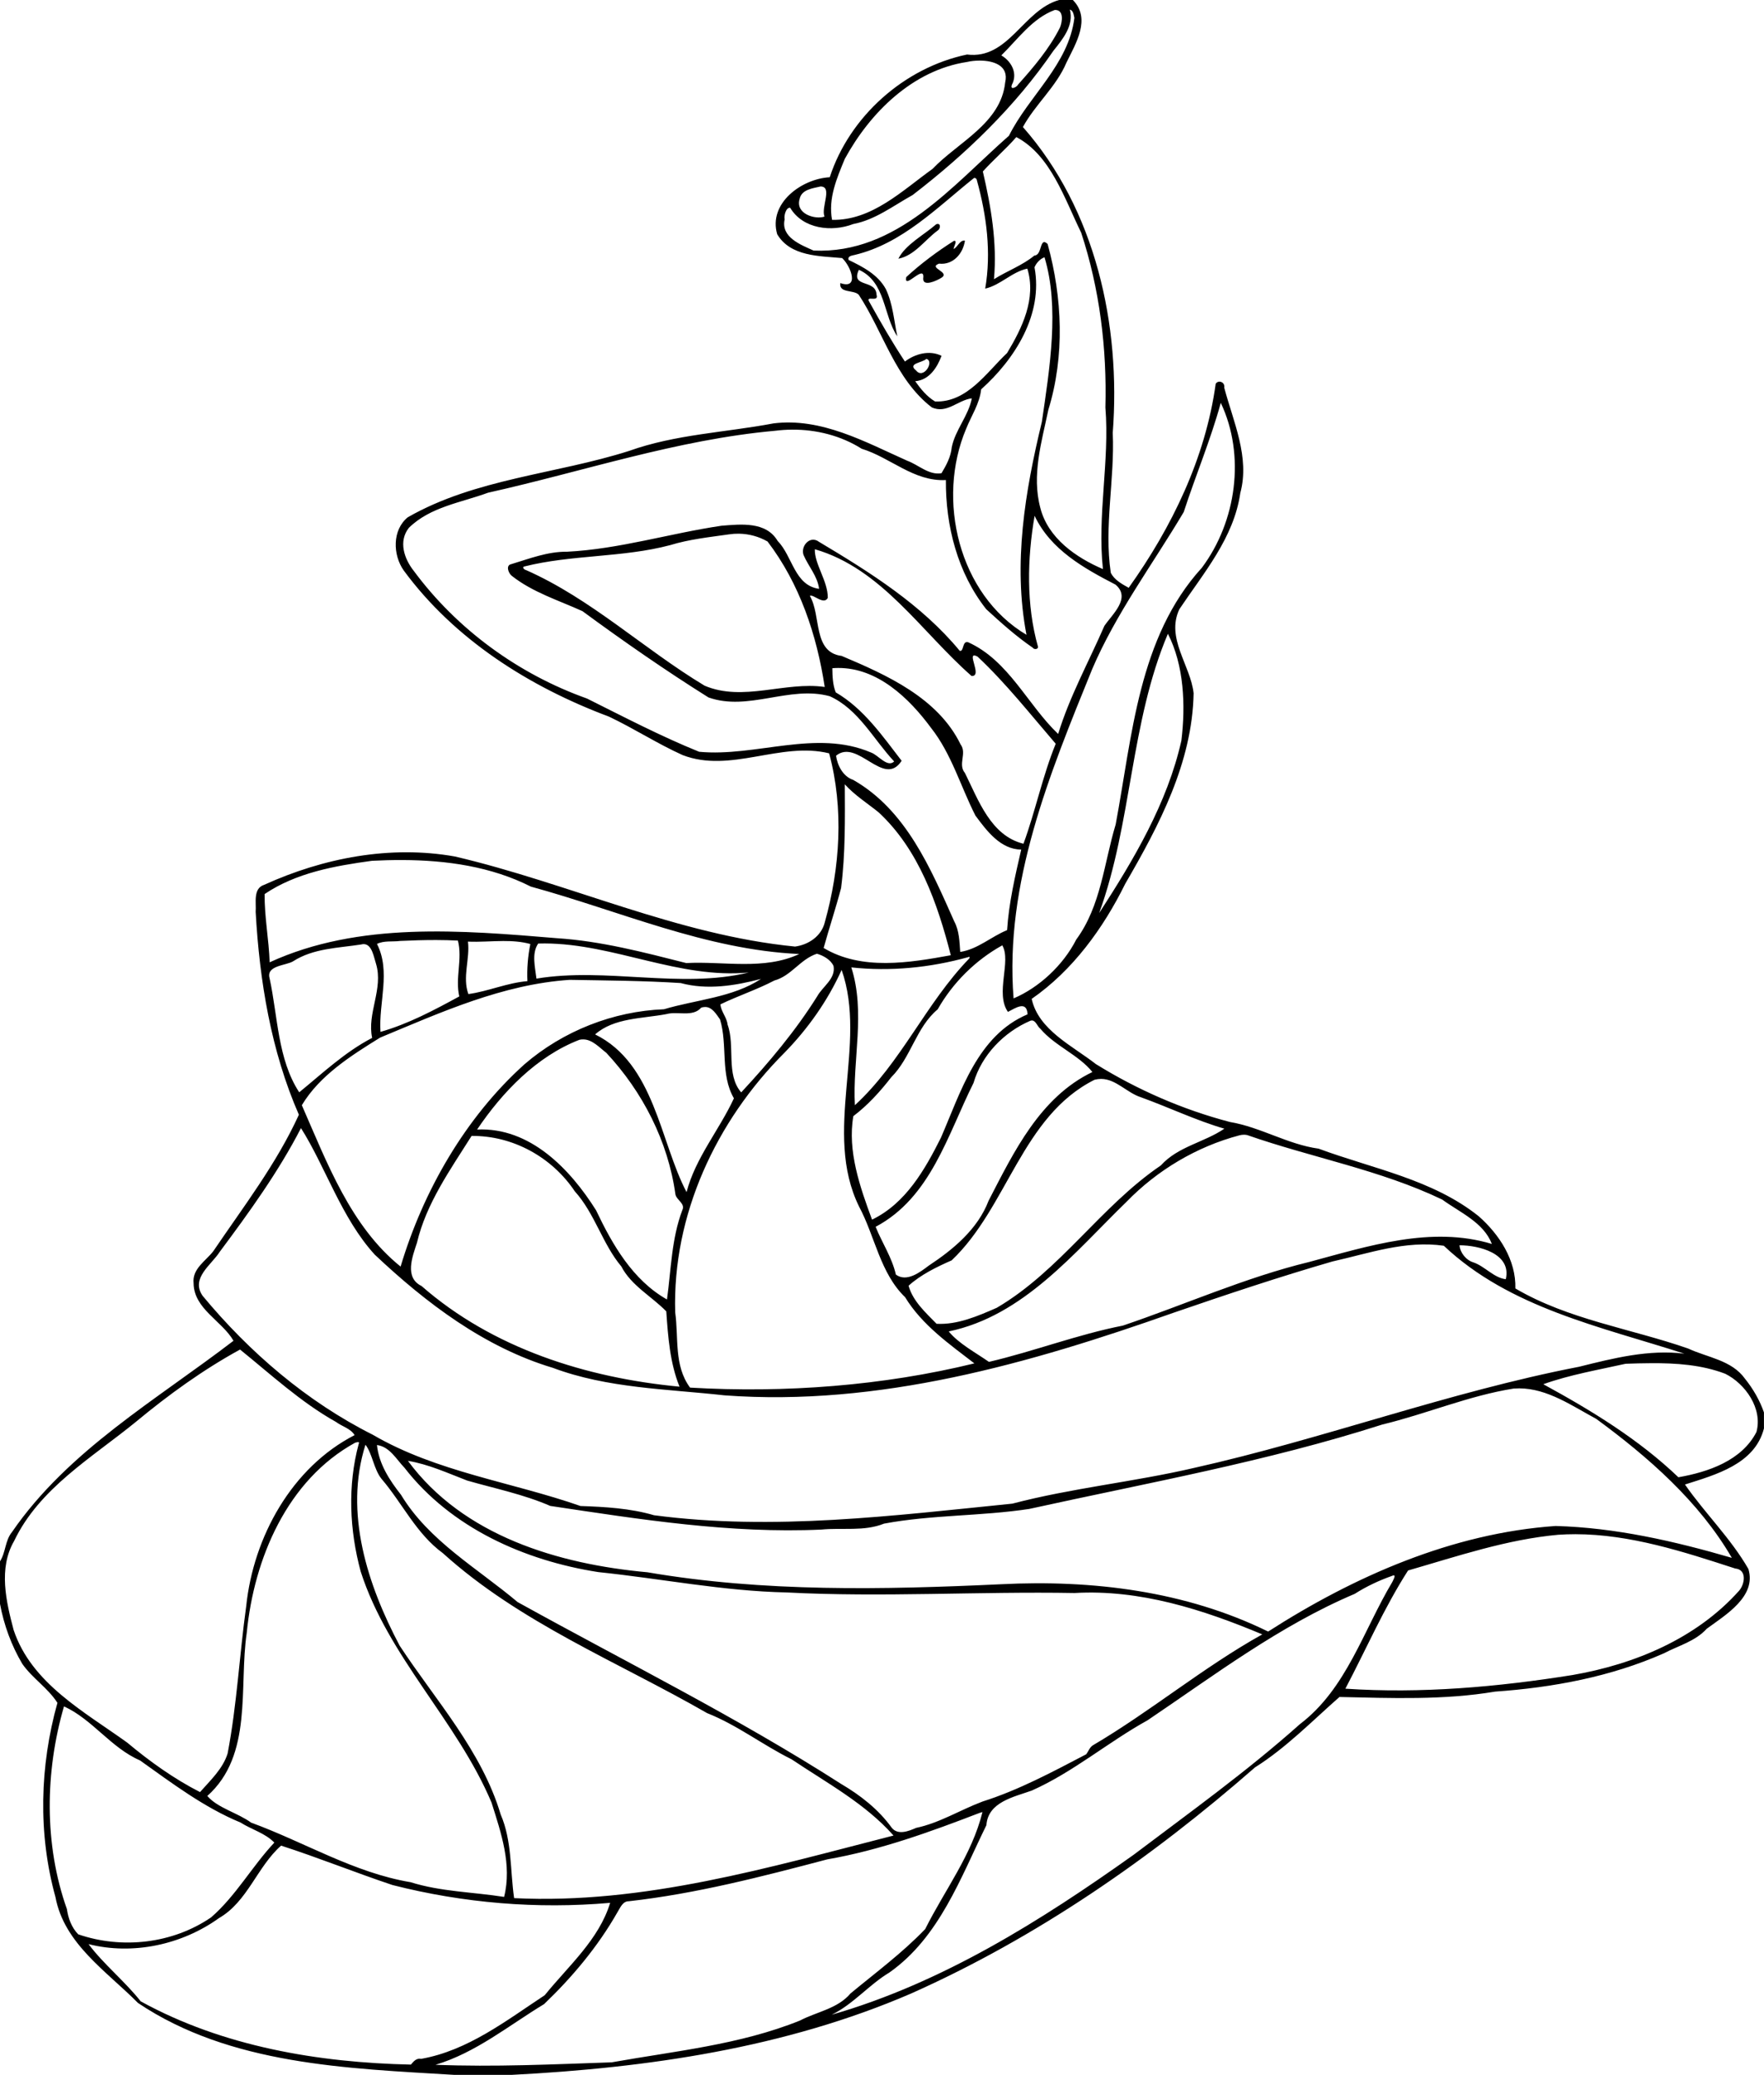 <?xml version="1.0" encoding="UTF-8" standalone="no"?>
<svg id="svg2" xmlns:rdf="http://www.w3.org/1999/02/22-rdf-syntax-ns#" xmlns="http://www.w3.org/2000/svg" height="1761pt" width="1497pt" version="1.1" xmlns:cc="http://creativecommons.org/ns#" xmlns:dc="http://purl.org/dc/elements/1.1/" viewBox="0 0 1497 1761">
 <path id="path4" d="m1123.5 0c-38.2 10.75-53.6 63.375-97.7 57.838-66.5 13.937-124.56 65.602-145.61 130.2-29.79 1.58-65.35 27.56-55.74 60.47 14.12 23.79 44.95 23.03 68.91 25.28 9.79 9.32 18.24 33.59-1.97 26.51-1.53 11.04 14.1 6.82 19.57 12.4 26.02 39.45 38.63 89.4 77.34 119.4 15.8 7.45 28-7.81 42.6-9.5-3.5 18.54-17.6 33.42-21.3 51.97-0.9 10.05-5.8 19.04-10.88 27.48-13.46 2.26-24.38-8.94-36.31-13.25-44.75-20-91.05-45.93-141.82-39.64-51.15 9.7-104.01 11.55-153.44 29.27-77.64 24.67-162.7 29.25-234.53 70.31-16.6 13.39-16.12 39.9-4.24 56.61 53.96 73.25 133.31 123.34 217.61 154.91 26.56 12.56 51.31 28.73 78.11 40.79 50.86 19.63 103.77-14.57 155.44-1.86 15.81 58.66 11.62 121.38-4.65 179.45-3.64 14.56-17.24 23.66-31.49 25.56-124.82-12.27-239.65-67.2-360.8-95.55-68.61-12.22-139.51 1.46-202.35 30.04-12.14 3.86-8.24 19.31-9.04 28.67 4.09 73.34 16.25 147.54 45.85 215.24-23.65 51.9-58.9 97.7-90.82 144.8-8.01 10.4-22.58 18.7-20.88 33.9 0.27 27.3 30 39.8 42.33 61.1-81.57 62.6-175.41 116.3-234.95 202.9-7.427 9-6.577 21.5-12.74 31.1v45.1c4.138 22.4 12.026 44 23.613 63.6 10.625 15.3 27.174 25.6 37.299 41.4-18.7 66.9-20.712 138.7-2.1 206 9.238 49.7 54.348 78.8 87.548 112.4 98.03 65.8 221.95 69.4 335.65 76.3h60.67c144.27-7.4 290.18-28.6 423.56-86.2 133.76-59.6 255.06-143.8 365.06-240 32.9-20.7 60.7-49.3 89.6-74.7 55 1.2 110.5 3.5 165.1-5.7 61.3-4.3 122.7-15.7 179.2-40.7 15.4-8.1 33.3-12.7 45.3-26 20.2-14.8 53-34.3 44.2-63.4-18.6-32.4-46-59-67.3-89.6 32.5-10.4 74.1-21.5 83.8-59.5v-17c-4.5-12.9-11.5-25-20.1-35.7-14.1-19.8-39.8-22.5-60.4-32.1-60.9-21.2-127.1-30.7-183.2-63.7 0.8-30.1-17-57.3-39-76.7-49-39.1-112.2-50.3-169.7-71.6-32.8-4.5-61.4-22.8-94.1-28.3-50.3-13.2-98.3-34.2-142.3-61.5-24.8-19.4-60.7-36-68-69.1 43.5-30.2 75.9-74.77 99.3-122.21 36-62 71.1-128.57 72.5-202.05-3.3-29.72-29.7-58.5-15.1-89.18 25.7-38.45 57.8-75.67 64.6-123.2 10.3-38.01-7.4-75.5-17-111.68 1-6.28-6.4-8.66-9.1-4.19-10.9 78.76-46.4 152.09-92.3 216.4-7.1-3.99-15.3-8.38-19-15.99-7.3-49.28 4.3-98.79 2.1-148.41 8.7-114.34-18.1-236.75-95.3-324.43 13.1-24.09 35.4-42.684 46.2-68.397 9.8-20.15 26.4-46.438 6.8-66.363h-14.6zm11.4 10.188c3.6 0.8 4.1 5.7 4.8 8.812-6.1 49.475-48.1 82.4-69.4 124.99-59.7 52.49-119.11 125.8-207.26 121.82-13.42-6.02-34.98-14.12-30.68-33.11-0.98-3.64 1.45-12.96 5.85-12.29 13.49 22.63 44.18 26.04 66.95 17.25 23.34-4.44 42.56-19.47 62.96-30.76 56.68-43.61 108.88-93.91 149.38-153.1 9.8-12.224 21.9-26.8 17.4-43.612zm-15.2 0.394c8.9 0.205 7.3 12.493 4.7 18.656-11.3 22.5-27.8 41.887-44.5 60.549-1.6 3.225-10.2 6.788-5.6-1.787 4.9-11.662-2.1-23.401-12.1-29.238 17.6-17.288 32.9-39.3 56.6-48.162 0.4-0.02 0.7-0.025 0.9-0.018zm-80.4 53.697c14.8 0.025 31.2 5.287 27 23.184-4.6 43.447-49.9 63.277-77.1 91.747-32.13 23.02-64.32 54.88-106.55 54.05-4.27-22.81 5.05-44.08 13.46-64.61 26.9-49.35 72.22-94.213 129.79-102.92 3.8-0.887 8.5-1.459 13.4-1.451zm38.8 81.161c36.4 19.04 51.2 65.48 68.8 101.38 19.6 59.59 27.4 122.85 25.7 185.47 4.6 57.2-8.8 114.3-2.6 171.46-28.7-12.31-58.2-32.83-66.4-64.84-9.4-34.92 1.4-70.06 8.5-104.21 17.5-56.84 14.9-119.01-0.8-175.89-8.8-8.26-5.4 12.01-14 12.29-13 10.66-28.8 16.22-42.9 25.12 3.5-38.57-3.1-76.94-11.8-114.29 11.2-12.48 24.4-23.69 35.5-36.49zm-44.3 43.34c1.2-0.09 2.4 1.24 2.5 2.53 10.3 37.33 15.4 76.45 8.8 114.88 16.3-3.7 28.4-17.83 44.7-21.19 9.7 31.76-5.5 63-21.5 89.54-22 20.78-42.3 52.58-76.35 51.41-8.68-5.15-15.33-13.35-21.1-21.51 14.77-1.23 23.16-14.21 27.94-26.95-12.99-6.43-28.25-2.01-38.85 6.06-13.18-19.85-25.84-41.82-37.72-63.21-4.65-7.59 10.32 0.96 7.63-7.55-0.59-17.04-27.97-7.04-18.76-26.57 28.54 12.84 25.75 48.26 40.76 70.62-3.53-16.86-4.71-34.48-12.2-50.23-8.36-15.28-24.34-23.58-39.41-30.81-1.44-4.22 3.61-4.64 6.45-5.36 50.2-11.95 87.26-50.18 126.21-81.35 0.3-0.19 0.6-0.29 0.9-0.31zm-163.42 9.07c13.22-0.09 0.25 22.31 4.27 31.93-9.8 3.48-31.32-2.88-26.37-18.87 2.12-9.95 13.88-11.11 22.1-13.06zm124.41 39.71c-0.48 0-1.03 0.11-1.67 0.35-13.14 11.48-32.66 21.57-40.13 36.55 17.2-3.28 28.11-19.96 41.67-29.87 2.88-1.69 3.44-7.04 0.13-7.03zm27.81 17.64c-4.8 0.27-6.8 6.84-11 9.05 0-2.57 4.5-9.47 0.3-8.7-17.8 11.26-35.22 24.3-50.54 38.4-3.05 14.81 20.25-15.35 17.96 1.41-0.52 9.27 14.17 2.58 19.25-0.61 10.13-6.13-14.73-10.51-2.46-15.05 14.99 1.7 25.59-10.74 27.49-24.46-0.4-0.04-0.7-0.05-1-0.04zm85.4 17.71c16.1 53.2 5.5 117.87-2.8 174.68-17.8 73.61-30.8 150.5-16.3 225.88-72-42.76-95.82-143.59-64-218.63 5.5-13.84 14.3-26.61 15.9-41.79 35.8-32 66-79.61 56.6-129.48 1.9-4.6 5.9-8.91 10.6-10.66zm-125.31 107.8c8.91 2.57-3.01 22.17-10.85 12.4-9.78-7.73 6.84-8.2 10.85-12.4zm312.31 46.67c26.4 55.73 16.6 125.88-20.1 175-67.4 73.93-73.8 178.64-91.4 272.28-12.4 41.13-15.6 86.45-41.8 122.06-13.9 27.38-39.6 51.08-66.5 62.48-9.7-122.44 38.3-238.29 83.4-349.35 25.3-59.24 64.3-111.35 97.1-166.63 12.6-38.78 28.5-76.47 39.3-115.84zm-454.87 28.43c25.91-0.18 51.96 6.37 73.92 20.26 30.56 9.32 55.33 35.01 89.35 33.21-0.4 48.52 12.4 98.57 42.8 137.03 15.7 14.43 31.7 28.74 49.3 40.81 1.2 2.12 5.9 2 5.6-1-12.6-44.63-11.4-93.53-3.6-138.91 17 35.99 52.2 55.58 85.8 73 16.9 14.2-3.5 31.51-11.8 43.83-16.5 38.01-36.9 74.92-49 114.62-32.4-30.82-52.3-77.7-95.3-97.23-6.7-2.22-4.4 10.13-9.1 9.04-40.51-49.06-95.24-83.37-149.3-115.65-9.41-7.18-19.7 4.32-16.42 13.94 5.14 12.03 14.88 22.52 16.52 35.93-26.24-3.59-28.01-34.56-43.99-50.83-12.31-20.86-38.93-17.7-59.47-16.12-54.86 8.07-108.33 24.78-163.95 27.58-20.54-0.26-39.89 7.36-59.24 13.21-6.04 1.21-2.87 9.71 0.63 12.35 22.14 17.52 49.65 25.96 74.98 37.48 43.55 31.99 87.95 62.87 133.69 91.54 42.34 15.05 85.93-12.99 128.64-1.28 30.45 13.68 46.44 45.87 68.34 69.2-7.25 6.89-16.81-6.78-24.49-9.46-58.38-25.06-122.19 4.89-182.38-0.82-40.75-16.48-79.67-36.9-118.97-56.48-72.58-25.82-137.68-73.21-183.57-135.17-10.3-12.92-16.74-31.52-5.37-45.94 22.7-22.3 55.27-26.65 83.97-37.24 101.29-22.61 200.72-56.4 304.54-65.71 5.92-0.75 11.89-1.15 17.87-1.19zm-56.22 110.38c10.59 0.18 21.09 2.99 30.31 8.3 34.04 44.64 52.25 99 60.63 154.3-42.26-6.03-86.55 15.96-127.35-1.32-64.56-38.81-120.2-92.08-189.64-122.75-1.65-0.18-4.37-2.89-1.87-3.69 50.76-12.79 104.1-9.27 154.83-22.68 20.37-6.25 41.51-8.44 62.52-11.45 3.5-0.53 7.04-0.77 10.57-0.71zm80.44 16.49c70.99 20.43 113.14 87.93 166.25 134.44 12.6 0.9-7.4-27.99 6.4-20.51 30.1 28.23 56 61.2 82.9 92.44-14 34.35-21.5 71.41-34.2 106.07-34.7-8.52-47.8-46.34-62.1-75.06-7.8-9.3 2.4-20.84-4.6-30.3-24.07-49.36-78.15-73.62-126.19-93.9-30.81-3.9-21.43-42.67-33.72-63.68 3.46-2.33 14.82 10.28 19.03 2.07 0.2-17.61-14.22-35.82-13.77-51.57zm374.55 89.7c17.1 33.3 18.9 75.93 14.3 113.33-14.9 66.42-50.7 126.54-87.2 182.93 34.9-96.14 32.9-202.03 72.9-296.26zm-349.76 36.26c41.64-0.21 75.22 31.94 98.57 63.65 21.69 27.55 31.29 62.06 46.99 92.92 11.9 16.07 26.6 35.91 48.6 36.11-6.5 28.13-13.1 56.56-15 85.46-16.9 6.86-31 20.22-49.7 23.12-0.8-10.94-1-22.35-6.3-32.3-25.06-56.21-51.04-118.15-107.18-150.19-10.9-3.6-16.82-15.44-18.24-25.69 22.88-18.76 50.7 34.72 69.56 5.38-20.19-26.16-40.34-55.38-69.89-72.56-3.19-7.85-3.5-17.15-3.61-25.63 2.08-0.17 4.15-0.26 6.2-0.27zm7.02 123.43c10.49 11.62 23.74 19.94 35.83 29.69 42.69 39.54 62.6 96.84 76.61 151.64-43.89 8-94.44 16.5-134.89-7.7 5.9-21.21 12.9-42.25 18.51-63.6 4.64-36.41 4.09-73.6 3.94-110.03zm-469.31 80.33c46.86 0.19 94.34 6.92 136.3 28.2 94.31 25.8 185.71 67 284.69 71.5-37.33 17.5-80.2 7.5-119.89 9.6-45.05-11.4-90.41-23.36-137.04-26.36-101.14-8.41-210.25-17.86-304.87 25.56-0.82-24.1-5.61-48.57-5.33-72.41 33.49-22.63 74.46-29.9 113.86-35.28 10.68-0.55 21.46-0.85 32.28-0.81zm35.91 84.86c7.67 0.02 15.34 0.2 22.98 0.6 5.04 19.54-3.08 39.64 1.46 59.24-26.8 14.6-54.34 29.3-83.59 37.6-2.05-31.1 11.19-64.1-3.72-93.3 7.47-3.75 16.41-2.09 24.55-3.16 12.74-0.6 25.54-1.01 38.32-0.98zm71.08 1.05c9.72-0.03 19.36 0.59 28.73 3.19-2.6 13-3.73 26.1-3.11 39.4-21.41 1.7-41.77 10.9-62.61 13.7-6.59-18 1.81-37.1-0.45-55.66 12.33 0.55 24.95-0.58 37.44-0.63zm44.17 2.59c73.43 0.3 142.37 37.9 216.31 30.8-72.57 17.6-151.33-5.8-225.25 6.5-1.37-12-5.38-26.5 1.82-37.2 2.38 0 4.75-0.1 7.12-0.1zm-192.05 0.7c8.68 0.2 10.57 13.8 12.92 20.9 8.03 26.6-9.76 52.4-4.12 78.6-28.76 14.9-52.48 37.4-77.36 57.7-22.95-35.1-22.67-80.7-31.44-121-3.81-13.7 17.38-13.3 25-18 21.49-13.8 47.6-14 72.08-17.8 1.05-0.3 2.02-0.4 2.92-0.4zm677.24 1.3c9.9 16.9-7.8 50.8 6 70.6 7.7-3.9 20.1-12.6 20.8 2.6-53.1 22.4-70.8 82.3-91.84 130.8-17.01 34-37.43 69.8-73.11 87-12.77-34.5-26.24-72.9-19.83-109.8 15.3-11.6 28.37-26 40.16-41.2 20.98-20.9 26.41-53 49.3-72.1 16.02-28.2 40.02-52.1 68.52-67.9zm-196.67 8.9c6.61 1.8 14.7 6.3 17.68 13 2.5 13.5-11.46 21.6-17.28 32.1-23.12 36.9-51.15 70.2-80.68 102-16.53-19.1-6.15-49.2-14.44-71.9-0.75-7.7-7.12-14-7.57-21.5 18.79-9.1 38.71-15.6 57.22-25.3 17.95-4.9 27.29-22.5 45.07-28.4zm161.37 3.3c0.9 0 0.9 0.5 0.2 1.8-46.05 47.6-72.05 110.4-121.25 155.6-2.61-48.1 11.52-98.4-3.78-146.2 41.58 4.5 83.51 0.3 123.73-10.8 0.5-0.2 0.8-0.3 1.1-0.4zm-135.1 13.9c27.75 79-20.36 171.8 18.48 251 16.91 31.6 22.4 70.7 48.87 96.2 17.85 29.4 47.25 50 73.45 70.2-96.8 23.7-200.95 31.6-301.59 25.7-17.3-23.4-12-52.9-15.77-79.9-3-103.3 43.45-202.9 115.76-275.2 25.04-25.6 46.04-55.3 60.8-88zm-85.49 9.5c-30.12 19.8-68.77 22-102.97 32.2-53.88 2.1-106.89 23-147.89 58.3-62.96 56.6-107.58 134.7-131.5 214.7-52.91-42.6-78.06-110.2-104.77-171.2 18.91-31.6 52.08-52.5 83.03-71.7 64.63-26.9 130.17-56.6 201.19-61.3 39.2 0.7 78.51 0.9 117.64 3.4 28.12 7.6 57.62 2.9 85.27-4.4zm-59.21 29.8c7.28 0 11.65 7.5 15.7 13.2 8.28 27.3 0.01 58.3 14.73 83.7-15.54 33.6-40.77 63.1-50.24 99.5-28.15-53.4-33.9-136.3-97-167.3 20.03-17.8 50.55-16.7 75.86-21.6 11.54-3.2 27.7 3.5 36.59-6.7 1.56-0.6 3.01-0.8 4.36-0.8zm346.8 14.3c4 0.3 5.6 6.5 8.7 8.8 15.6 18.4 40.4 27.5 55.2 45.9-55.5 26.7-83.2 84.5-110.1 136.5-11.4 30-37.4 51.7-63.5 68.9-9.25 7-23.39 17.9-34.86 9.5-4.11-18.1-14.66-33.7-21.48-50.7 58.48-31 76.34-97.6 103.84-152.6 8.6-29.6 32.3-54 60.3-66 0.7-0.2 1.3-0.3 1.9-0.3zm-476.03 20.1c9.51 0.1 17.03 8.7 24.28 14.2 38.56 41.3 65.52 93.9 73.32 150.1 1.13 6.2 10.79 9.8 7.33 16.8-11.51 30.4-11.87 63-16.27 94.8-36.29-20.5-57.87-58.1-75.21-94.6-27.51-43.8-70.11-88.3-126.21-85.7 26.59-39.5 63.15-77.7 108.55-95.2 1.45-0.3 2.85-0.5 4.21-0.4zm549.23 41.9c15.6 0.1 27.2 14.5 41.7 19.3 29.8 10.7 58.5 24.6 89 33.5-21.6 14.7-49.2 18.8-67.4 39-64 43.5-106.9 111.6-174 151-20.1 8.8-41.8 18.2-63.89 17-11.42-11.7-25.16-24-29.71-40.4 13.13-11.8 29.56-19.8 45.7-26.9 59.4-56.3 74.5-153 151.6-191.6 2.4-0.6 4.7-0.9 7-0.9zm-848.82 52.2c25.82 40.7 43.18 96 78.33 134.3 54.27 51.2 116.38 98.3 188.79 120 58.09 21.8 121.13 22.4 182.15 29.2 163.61 12.1 323.85-33.7 476.55-87.7 55.8-19.2 111.7-37.9 168.3-54.3 38.9-8.7 77.5-22.6 118.2-16.7 69.8 66 166.9 86 255.2 114.5-37.9-4.7-75.3 4.8-111.8 13.9-138.6 26.8-271.2 76.6-408.8 107.4-63.7 14.8-129 21.2-192.3 37.8-126.1 12.7-253.64 29-380.08 12.3-25.2-7.4-51.97-8.9-78.04-9.8-73.24-25.6-152.47-36-220.35-75.6-69.89-35.1-130.75-87.4-180.5-147.4-12.9-18.7 9.37-32.8 18.12-46.6 31.25-41.9 62.45-85.1 86.23-131.3zm1000.6 7c1.1 0 2.1 0.2 3.2 0.4 68.4 23.9 141.1 36.9 206.8 68.4 18.8 13.7 43.9 24.2 52.7 47.1-64.4-19.5-131.2 2.3-193.8 19.1-67.9 16.5-131.7 45.2-197.6 67.5-48.2 9.5-94.4 27.3-142.1 38.5-14.2-9.9-32-19.3-42.7-32.3 79.4-16.5 133.2-83.7 188.6-137.5 32.6-33.6 74.4-58.5 119.6-70.5 1.8-0.5 3.5-0.7 5.3-0.7zm-819.65 1.3c43.74-0.5 85.39 22.6 109.55 58.8 21.23 23.5 29.35 55.9 49.29 79.6 10.55 20.4 32.22 31.8 47.71 47.7 1.9 27.1 3.83 54.5 14.04 79.9-98.59-9.3-198.08-40.6-273.66-106.8-18.37-8.9-9.73-31-4.88-45.8 9.9-41.9 35.41-77.6 57.95-113.4zm1048 116c20.6 0 55.5 8.7 49.1 36-12.7-1.5-22.1-13.6-34.2-17.8-7.9-2.3-14.3-10.4-14.9-18.2zm-1293.6 110.6c32.31 26.1 64.59 56 101.77 76.8 6.4 4.8 15.42 6.9 19.77 14-66.6 34.2-107.33 108-114.98 181.3-7.2 51.9-9.85 104.7-19.73 156.4-4.99 16.3-18.57 28.8-29.28 41-27.49-14-53.48-32.6-77.24-52.5-45.661-32.9-101.57-62.8-120.5-119.5-7.998-30.3-16.248-65.4 0.49-94.3 26.788-56.2 82.9-88.6 129.47-126.7 34.49-28.6 70.99-55 110.23-76.5zm1496.4 14.5c26.8-0.2 53.9 1.6 79.1 11.2 21.3 10.6 39.9 36.9 33.1 61.8-15.6 30.4-51.3 42.5-82.8 48-42-40.2-92.3-70.9-143.3-98.7 27.9-10 58.2-15.2 87.3-21.7 8.8-0.3 17.7-0.6 26.6-0.6zm-139.3 26.7c29.8 0.1 56.2 18.7 81.6 32.4 55.2 40.5 109.1 87.7 143.8 147.4-60.8-17.7-123.5-32.1-187-33.8-109.6 7.6-213.8 53.5-304.9 112-87.5-43-186.6-55.1-283.3-50.2-124.96 5.8-251.43 8.5-375.15-12.7-94.53-8.6-195.34-38.6-254.07-118.2 21.92 3.6 42.24 13 62.84 20.9 29.54 8.5 59.82 14.6 88.14 26.9 95.18 14.3 190.99 29.5 287.69 25.1 22.07-2.2 45.29 2.2 66.39-6.3 50.87-9.5 102.96-7.8 154.06-15.6 125.3-27.6 252.1-50.3 374.4-89.5 46.9-11.3 91.7-30.6 139.5-38.2 2-0.1 4-0.2 6-0.2zm-1231.9 57c0.89 0 1.38 0.4 0.65 2-11.85 44.2-9.79 91.4 2.17 135.4 29.17 90.6 101.94 158 138.76 245 10.12 32.1 21.9 66.1 13.34 100.1-33.06-5.2-67-5.5-99.22-15.6-60.17-10.1-112.55-42.5-169.15-63.2-14.13-10.4-35.56-15.5-46.47-28.3 48.76-43.4 33.34-115.7 41.82-173 7.68-78.8 42.85-162.1 115.09-201.8 0.85-0.1 2.12-0.6 3.01-0.6zm7.84 2.8c7.29 9.3 8.83 26 17.05 36.2 22.14 25.9 36.94 58.3 65.04 78.8 81.81 74 185.67 115.3 280.29 169.7 31.87 12.6 59.13 33.9 89.62 49 37.39 25.1 78.1 46.9 108.18 80.9-131.5 33.6-265.03 73.2-402.48 66.4-4.28-29.5-2.14-60.8-14.24-88.7-20.23-67.8-69.04-121.1-107.16-179.1-34.07-64.4-59.17-141-36.3-213.2zm12.2 0.3c13.59 1.8 20.48 15.1 29.18 24.1 49.43 63.8 127.33 98.5 205.56 110.7 66.6 6.9 132.6 20.2 199.7 21.6 101.8 5.3 203.7-1.2 305.6 0.6 69.2-4 136.2 17.5 199.1 43.9-62.7 34.9-118 81.4-179.9 117.8-3.3 2.2-4.5 6.3-6.9 9.4-35.6 18.6-71.4 37.9-109.9 50.1-23.7 8.9-45.72 22.8-70.56 28-7.93 3.5-19.3 8-25.83-0.2-13.97-19.4-33.13-34.4-53.57-46.4-110.56-70.9-228.55-129.4-343.29-193-42.76-36-94.05-64.8-123.68-113.8-12.15-15.4-23.49-32.8-25.51-52.8zm1271.3 94.6c58.1 0.1 114.5 18.5 169.5 36.4 12.7 1.1 10.2 16.5 4.3 23.4-45.3 50.9-111 78.2-176.8 89.6-79.6 12.7-160.5 19.9-241 14.5 22-41.8 41-85.7 66.5-125.4 52.3-15.1 104.9-33 159.4-37.9 6.1-0.4 12.1-0.6 18.1-0.6zm-192.9 43.7c2.7-0.3-0.4 5-1.3 7-30.8 51.4-48.5 113.2-98 150.8-55.9 49.9-116.7 93.5-176.4 138.6-98.6 70.2-203.27 136-320.3 169.7 22.94-11.2 39.35-31.7 61.35-44.9 52.9-37.4 75.35-100.4 102.75-156.2 1.7-24.6 29.1-29.9 48.1-36.7 44-19.6 80.8-51.3 122.9-74.6 71-47.9 140.2-100.4 219.7-134.1 12.4-7.9 25.8-14.2 39.7-19.1 0.6-0.3 1.1-0.5 1.5-0.5zm-1410.4 139c29.887 13.5 49.885 44 80.645 57.3 34.02 24.2 67.74 49.8 106.63 65.9 11.59 7.4 26.32 11.3 35.85 21.3-23.71 25.3-40.7 56.4-67.04 79.3-40.74 27.9-94.51 34-140.97 18-7.052-7.2-10.615-17-12.028-26.8-24.362-68.6-23.15-145.9-3.087-215zm974.32 112.1c-11.2 45.4-40.2 83-60.73 124.1-24.12 25.2-52.38 46.1-79.21 68.3-13.62 16.2-35.76 19.4-53.75 28.8-63.68 25.7-132.53 32.3-199.62 44.3-62.23 2.1-124.65 5.1-186.89 2.6 42.79-12.8 77.59-41.6 115.22-64.4 30.04-28.8 57.04-61 77.69-97.3 3.04-4.7 5.39-11.8 12.17-11.8 71.43-8 141.09-26.1 210.42-44.4 55.76-9.7 109.16-29.1 161.9-49.4 0.7-0.2 2.1-0.6 2.8-0.8zm-744.02 35.6c39.08 12.6 78.63 28.6 118.16 41.8 75.31 19.2 153.44 25.7 230.92 18.9-12 39.2-44.37 67-69.42 98-40.94 27-81.51 58.7-131.01 67.5-5.24-1-8.1 2.8-10.97 6.1-98.01-2.1-199.31-19.1-286.58-67.1-16.92-21.4-39.41-39.4-55.343-60.7 47.063 11.9 99.123 0.6 138.34-27.6 30.37-17.5 40.41-54.3 65.9-76.9z" transform="scale(.8)"/>
</svg>
